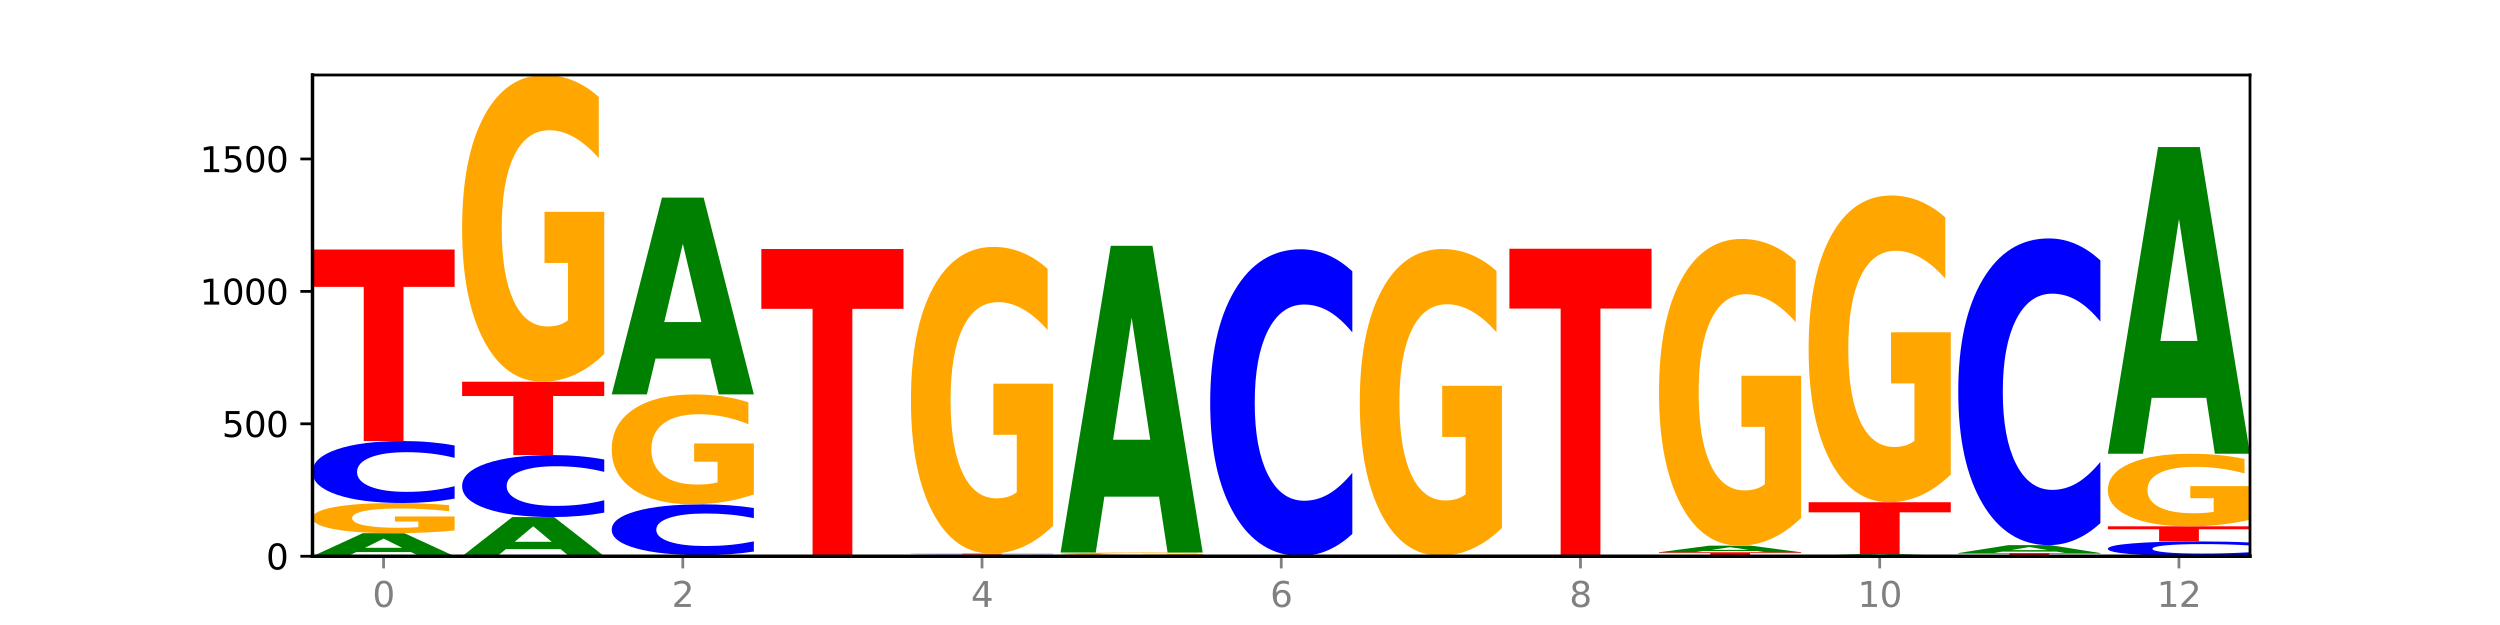 <?xml version="1.0" encoding="utf-8" standalone="no"?>
<!DOCTYPE svg PUBLIC "-//W3C//DTD SVG 1.1//EN"
  "http://www.w3.org/Graphics/SVG/1.1/DTD/svg11.dtd">
<svg xmlns:xlink="http://www.w3.org/1999/xlink" width="720pt" height="180pt" viewBox="0 0 720 180" xmlns="http://www.w3.org/2000/svg" version="1.1">
 <defs>
  <style type="text/css">*{stroke-linejoin: round; stroke-linecap: butt}</style>
 </defs>
 <g id="figure_1">
  <g id="patch_1">
   <path d="M 0 180 
L 720 180 
L 720 0 
L 0 0 
z
" style="fill: #ffffff"/>
  </g>
  <g id="axes_1">
   <g id="patch_2">
    <path d="M 90 160.2 
L 648 160.2 
L 648 21.6 
L 90 21.6 
z
" style="fill: #ffffff"/>
   </g>
   <g id="line2d_1">
    <path d="M 90 160.2 
L 648 160.2 
" clip-path="url(#paf2f0ff057)" style="fill: none; stroke: #000000; stroke-width: 0.5; stroke-linecap: square"/>
   </g>
   <g id="patch_3">
    <path d="M 118.355 158.991 
L 102.613 158.991 
L 100.127 160.2 
L 90 160.2 
L 104.462 153.564 
L 116.472 153.564 
L 130.934 160.2 
L 120.816 160.2 
L 118.355 158.991 
z
M 105.123 157.759 
L 115.819 157.759 
L 110.48 155.12 
L 105.123 157.759 
z
" clip-path="url(#paf2f0ff057)" style="fill: #008000"/>
   </g>
   <g id="patch_4">
    <path d="M 130.934 152.777 
Q 126.806 153.17 122.366 153.368 
Q 117.926 153.564 113.192 153.564 
Q 102.495 153.564 96.247 152.392 
Q 90 151.221 90 149.218 
Q 90 147.192 96.358 146.03 
Q 102.724 144.868 113.797 144.868 
Q 118.063 144.868 121.971 145.026 
Q 125.889 145.182 129.356 145.491 
L 129.356 147.225 
Q 125.779 146.828 122.237 146.632 
Q 118.696 146.434 115.137 146.434 
Q 108.55 146.434 104.981 147.156 
Q 101.412 147.877 101.412 149.218 
Q 101.412 150.548 104.853 151.273 
Q 108.293 151.997 114.623 151.997 
Q 116.348 151.997 117.825 151.956 
Q 119.302 151.913 120.476 151.823 
L 120.476 150.196 
L 113.733 150.196 
L 113.733 148.746 
L 130.934 148.746 
L 130.934 152.777 
z
" clip-path="url(#paf2f0ff057)" style="fill: #ffa600"/>
   </g>
   <g id="patch_5">
    <path d="M 130.934 143.588 
Q 127.51 144.223 123.808 144.543 
Q 120.105 144.868 116.073 144.868 
Q 104.047 144.868 97.024 142.464 
Q 90 140.06 90 135.949 
Q 90 131.823 97.024 129.422 
Q 104.047 127.018 116.073 127.018 
Q 120.105 127.018 123.808 127.343 
Q 127.51 127.664 130.934 128.298 
L 130.934 131.856 
Q 127.479 131.015 124.127 130.624 
Q 120.776 130.234 117.073 130.234 
Q 110.431 130.234 106.625 131.756 
Q 102.83 133.275 102.83 135.949 
Q 102.83 138.611 106.625 140.134 
Q 110.431 141.653 117.073 141.653 
Q 120.776 141.653 124.127 141.262 
Q 127.479 140.867 130.934 140.027 
L 130.934 143.588 
z
" clip-path="url(#paf2f0ff057)" style="fill: #0000ff"/>
   </g>
   <g id="patch_6">
    <path d="M 90 71.868 
L 130.934 71.868 
L 130.934 82.624 
L 116.208 82.624 
L 116.208 127.018 
L 104.755 127.018 
L 104.755 82.624 
L 90 82.624 
L 90 71.868 
z
" clip-path="url(#paf2f0ff057)" style="fill: #ff0000"/>
   </g>
   <g id="patch_7">
    <path d="M 161.444 158.143 
L 145.701 158.143 
L 143.216 160.2 
L 133.089 160.2 
L 147.551 148.911 
L 159.561 148.911 
L 174.023 160.2 
L 163.905 160.2 
L 161.444 158.143 
z
M 148.212 156.048 
L 158.908 156.048 
L 153.569 151.558 
L 148.212 156.048 
z
" clip-path="url(#paf2f0ff057)" style="fill: #008000"/>
   </g>
   <g id="patch_8">
    <path d="M 174.023 147.631 
Q 170.599 148.265 166.897 148.586 
Q 163.194 148.911 159.161 148.911 
Q 147.136 148.911 140.112 146.507 
Q 133.089 144.103 133.089 139.991 
Q 133.089 135.866 140.112 133.465 
Q 147.136 131.061 159.161 131.061 
Q 163.194 131.061 166.897 131.386 
Q 170.599 131.706 174.023 132.341 
L 174.023 135.899 
Q 170.568 135.058 167.216 134.667 
Q 163.864 134.276 160.162 134.276 
Q 153.52 134.276 149.714 135.799 
Q 145.919 137.318 145.919 139.991 
Q 145.919 142.654 149.714 144.176 
Q 153.52 145.695 160.162 145.695 
Q 163.864 145.695 167.216 145.305 
Q 170.568 144.91 174.023 144.069 
L 174.023 147.631 
z
" clip-path="url(#paf2f0ff057)" style="fill: #0000ff"/>
   </g>
   <g id="patch_9">
    <path d="M 133.089 109.932 
L 174.023 109.932 
L 174.023 114.053 
L 159.296 114.053 
L 159.296 131.061 
L 147.844 131.061 
L 147.844 114.053 
L 133.089 114.053 
L 133.089 109.932 
z
" clip-path="url(#paf2f0ff057)" style="fill: #ff0000"/>
   </g>
   <g id="patch_10">
    <path d="M 174.023 101.94 
Q 169.895 105.936 165.455 107.943 
Q 161.014 109.932 156.281 109.932 
Q 145.584 109.932 139.336 98.035 
Q 133.089 86.138 133.089 65.793 
Q 133.089 45.211 139.446 33.406 
Q 145.813 21.6 156.886 21.6 
Q 161.152 21.6 165.06 23.206 
Q 168.977 24.793 172.445 27.932 
L 172.445 45.54 
Q 168.867 41.507 165.326 39.518 
Q 161.785 37.511 158.226 37.511 
Q 151.639 37.511 148.07 44.846 
Q 144.501 52.163 144.501 65.793 
Q 144.501 79.296 147.941 86.667 
Q 151.382 94.021 157.712 94.021 
Q 159.437 94.021 160.914 93.601 
Q 162.391 93.163 163.565 92.251 
L 163.565 75.719 
L 156.822 75.719 
L 156.822 60.994 
L 174.023 60.994 
L 174.023 101.94 
z
" clip-path="url(#paf2f0ff057)" style="fill: #ffa600"/>
   </g>
   <g id="patch_11">
    <path d="M 176.178 159.895 
L 217.112 159.895 
L 217.112 159.954 
L 202.385 159.954 
L 202.385 160.2 
L 190.933 160.2 
L 190.933 159.954 
L 176.178 159.954 
L 176.178 159.895 
z
" clip-path="url(#paf2f0ff057)" style="fill: #ff0000"/>
   </g>
   <g id="patch_12">
    <path d="M 217.112 158.845 
Q 213.688 159.365 209.985 159.629 
Q 206.283 159.895 202.25 159.895 
Q 190.225 159.895 183.201 157.922 
Q 176.178 155.95 176.178 152.577 
Q 176.178 149.191 183.201 147.222 
Q 190.225 145.249 202.25 145.249 
Q 206.283 145.249 209.985 145.515 
Q 213.688 145.779 217.112 146.299 
L 217.112 149.218 
Q 213.657 148.529 210.305 148.208 
Q 206.953 147.887 203.251 147.887 
Q 196.609 147.887 192.803 149.137 
Q 189.008 150.383 189.008 152.577 
Q 189.008 154.761 192.803 156.01 
Q 196.609 157.257 203.251 157.257 
Q 206.953 157.257 210.305 156.936 
Q 213.657 156.612 217.112 155.923 
L 217.112 158.845 
z
" clip-path="url(#paf2f0ff057)" style="fill: #0000ff"/>
   </g>
   <g id="patch_13">
    <path d="M 217.112 142.385 
Q 212.984 143.817 208.543 144.536 
Q 204.103 145.249 199.369 145.249 
Q 188.673 145.249 182.425 140.986 
Q 176.178 136.722 176.178 129.431 
Q 176.178 122.055 182.535 117.824 
Q 188.902 113.593 199.975 113.593 
Q 204.241 113.593 208.149 114.169 
Q 212.066 114.738 215.534 115.862 
L 215.534 122.173 
Q 211.956 120.727 208.415 120.015 
Q 204.874 119.295 201.314 119.295 
Q 194.727 119.295 191.159 121.924 
Q 187.59 124.546 187.59 129.431 
Q 187.59 134.27 191.03 136.912 
Q 194.471 139.547 200.801 139.547 
Q 202.525 139.547 204.002 139.397 
Q 205.479 139.24 206.654 138.913 
L 206.654 132.988 
L 199.911 132.988 
L 199.911 127.711 
L 217.112 127.711 
L 217.112 142.385 
z
" clip-path="url(#paf2f0ff057)" style="fill: #ffa600"/>
   </g>
   <g id="patch_14">
    <path d="M 204.533 103.269 
L 188.79 103.269 
L 186.304 113.593 
L 176.178 113.593 
L 190.64 56.917 
L 202.65 56.917 
L 217.112 113.593 
L 206.993 113.593 
L 204.533 103.269 
z
M 191.301 92.75 
L 201.997 92.75 
L 196.657 70.206 
L 191.301 92.75 
z
" clip-path="url(#paf2f0ff057)" style="fill: #008000"/>
   </g>
   <g id="patch_15">
    <path d="M 260.201 160.189 
Q 256.777 160.194 253.074 160.197 
Q 249.372 160.2 245.339 160.2 
Q 233.313 160.2 226.29 160.179 
Q 219.266 160.159 219.266 160.124 
Q 219.266 160.089 226.29 160.068 
Q 233.313 160.047 245.339 160.047 
Q 249.372 160.047 253.074 160.05 
Q 256.777 160.053 260.201 160.058 
L 260.201 160.089 
Q 256.746 160.082 253.394 160.078 
Q 250.042 160.075 246.339 160.075 
Q 239.697 160.075 235.892 160.088 
Q 232.096 160.101 232.096 160.124 
Q 232.096 160.147 235.892 160.16 
Q 239.697 160.173 246.339 160.173 
Q 250.042 160.173 253.394 160.169 
Q 256.746 160.166 260.201 160.159 
L 260.201 160.189 
z
" clip-path="url(#paf2f0ff057)" style="fill: #0000ff"/>
   </g>
   <g id="patch_16">
    <path d="M 219.266 71.716 
L 260.201 71.716 
L 260.201 88.943 
L 245.474 88.943 
L 245.474 160.047 
L 234.022 160.047 
L 234.022 88.943 
L 219.266 88.943 
L 219.266 71.716 
z
" clip-path="url(#paf2f0ff057)" style="fill: #ff0000"/>
   </g>
   <g id="patch_17">
    <path d="M 290.71 160.158 
L 274.968 160.158 
L 272.482 160.2 
L 262.355 160.2 
L 276.817 159.971 
L 288.827 159.971 
L 303.29 160.2 
L 293.171 160.2 
L 290.71 160.158 
z
M 277.479 160.116 
L 288.175 160.116 
L 282.835 160.025 
L 277.479 160.116 
z
" clip-path="url(#paf2f0ff057)" style="fill: #008000"/>
   </g>
   <g id="patch_18">
    <path d="M 303.29 159.955 
Q 299.865 159.963 296.163 159.967 
Q 292.46 159.971 288.428 159.971 
Q 276.402 159.971 269.379 159.94 
Q 262.355 159.91 262.355 159.857 
Q 262.355 159.804 269.379 159.773 
Q 276.402 159.742 288.428 159.742 
Q 292.46 159.742 296.163 159.746 
Q 299.865 159.751 303.29 159.759 
L 303.29 159.804 
Q 299.835 159.794 296.483 159.789 
Q 293.131 159.784 289.428 159.784 
Q 282.786 159.784 278.981 159.803 
Q 275.185 159.823 275.185 159.857 
Q 275.185 159.891 278.981 159.91 
Q 282.786 159.93 289.428 159.93 
Q 293.131 159.93 296.483 159.925 
Q 299.835 159.92 303.29 159.909 
L 303.29 159.955 
z
" clip-path="url(#paf2f0ff057)" style="fill: #0000ff"/>
   </g>
   <g id="patch_19">
    <path d="M 262.355 159.437 
L 303.29 159.437 
L 303.29 159.497 
L 288.563 159.497 
L 288.563 159.742 
L 277.111 159.742 
L 277.111 159.497 
L 262.355 159.497 
L 262.355 159.437 
z
" clip-path="url(#paf2f0ff057)" style="fill: #ff0000"/>
   </g>
   <g id="patch_20">
    <path d="M 303.29 151.445 
Q 299.161 155.441 294.721 157.448 
Q 290.281 159.437 285.547 159.437 
Q 274.85 159.437 268.603 147.54 
Q 262.355 135.644 262.355 115.299 
Q 262.355 94.717 268.713 82.911 
Q 275.08 71.105 286.153 71.105 
Q 290.418 71.105 294.327 72.711 
Q 298.244 74.299 301.712 77.437 
L 301.712 95.045 
Q 298.134 91.012 294.593 89.024 
Q 291.051 87.016 287.492 87.016 
Q 280.905 87.016 277.336 94.352 
Q 273.768 101.668 273.768 115.299 
Q 273.768 128.801 277.208 136.173 
Q 280.648 143.526 286.978 143.526 
Q 288.703 143.526 290.18 143.107 
Q 291.657 142.669 292.831 141.756 
L 292.831 125.225 
L 286.088 125.225 
L 286.088 110.5 
L 303.29 110.5 
L 303.29 151.445 
z
" clip-path="url(#paf2f0ff057)" style="fill: #ffa600"/>
   </g>
   <g id="patch_21">
    <path d="M 346.378 160.195 
Q 342.954 160.197 339.252 160.199 
Q 335.549 160.2 331.517 160.2 
Q 319.491 160.2 312.468 160.19 
Q 305.444 160.179 305.444 160.162 
Q 305.444 160.144 312.468 160.134 
Q 319.491 160.124 331.517 160.124 
Q 335.549 160.124 339.252 160.125 
Q 342.954 160.126 346.378 160.129 
L 346.378 160.144 
Q 342.923 160.141 339.571 160.139 
Q 336.22 160.137 332.517 160.137 
Q 325.875 160.137 322.069 160.144 
Q 318.274 160.15 318.274 160.162 
Q 318.274 160.173 322.069 160.18 
Q 325.875 160.186 332.517 160.186 
Q 336.22 160.186 339.571 160.185 
Q 342.923 160.183 346.378 160.179 
L 346.378 160.195 
z
" clip-path="url(#paf2f0ff057)" style="fill: #0000ff"/>
   </g>
   <g id="patch_22">
    <path d="M 305.444 159.971 
L 346.378 159.971 
L 346.378 160.001 
L 331.652 160.001 
L 331.652 160.124 
L 320.199 160.124 
L 320.199 160.001 
L 305.444 160.001 
L 305.444 159.971 
z
" clip-path="url(#paf2f0ff057)" style="fill: #ff0000"/>
   </g>
   <g id="patch_23">
    <path d="M 346.378 159.895 
Q 342.25 159.933 337.81 159.952 
Q 333.37 159.971 328.636 159.971 
Q 317.939 159.971 311.692 159.858 
Q 305.444 159.745 305.444 159.552 
Q 305.444 159.356 311.802 159.244 
Q 318.168 159.132 329.241 159.132 
Q 333.507 159.132 337.415 159.147 
Q 341.333 159.162 344.8 159.192 
L 344.8 159.359 
Q 341.223 159.321 337.681 159.302 
Q 334.14 159.283 330.581 159.283 
Q 323.994 159.283 320.425 159.353 
Q 316.856 159.422 316.856 159.552 
Q 316.856 159.68 320.297 159.75 
Q 323.737 159.82 330.067 159.82 
Q 331.792 159.82 333.269 159.816 
Q 334.746 159.812 335.92 159.803 
L 335.92 159.646 
L 329.177 159.646 
L 329.177 159.506 
L 346.378 159.506 
L 346.378 159.895 
z
" clip-path="url(#paf2f0ff057)" style="fill: #ffa600"/>
   </g>
   <g id="patch_24">
    <path d="M 333.799 143.041 
L 318.057 143.041 
L 315.571 159.132 
L 305.444 159.132 
L 319.906 70.8 
L 331.916 70.8 
L 346.378 159.132 
L 336.26 159.132 
L 333.799 143.041 
z
M 320.567 126.647 
L 331.263 126.647 
L 325.924 91.511 
L 320.567 126.647 
z
" clip-path="url(#paf2f0ff057)" style="fill: #008000"/>
   </g>
   <g id="patch_25">
    <path d="M 348.533 160.124 
L 389.467 160.124 
L 389.467 160.139 
L 374.74 160.139 
L 374.74 160.2 
L 363.288 160.2 
L 363.288 160.139 
L 348.533 160.139 
L 348.533 160.124 
z
" clip-path="url(#paf2f0ff057)" style="fill: #ff0000"/>
   </g>
   <g id="patch_26">
    <path d="M 389.467 153.792 
Q 386.043 156.931 382.341 158.518 
Q 378.638 160.124 374.605 160.124 
Q 362.58 160.124 355.556 148.227 
Q 348.533 136.33 348.533 115.985 
Q 348.533 95.567 355.556 83.689 
Q 362.58 71.792 374.605 71.792 
Q 378.638 71.792 382.341 73.398 
Q 386.043 74.985 389.467 78.124 
L 389.467 95.731 
Q 386.012 91.571 382.66 89.637 
Q 379.308 87.703 375.606 87.703 
Q 368.964 87.703 365.158 95.239 
Q 361.363 102.756 361.363 115.985 
Q 361.363 129.159 365.158 136.695 
Q 368.964 144.213 375.606 144.213 
Q 379.308 144.213 382.66 142.279 
Q 386.012 140.326 389.467 136.166 
L 389.467 153.792 
z
" clip-path="url(#paf2f0ff057)" style="fill: #0000ff"/>
   </g>
   <g id="patch_27">
    <path d="M 419.977 160.172 
L 404.234 160.172 
L 401.749 160.2 
L 391.622 160.2 
L 406.084 160.047 
L 418.094 160.047 
L 432.556 160.2 
L 422.437 160.2 
L 419.977 160.172 
z
M 406.745 160.144 
L 417.441 160.144 
L 412.101 160.083 
L 406.745 160.144 
z
" clip-path="url(#paf2f0ff057)" style="fill: #008000"/>
   </g>
   <g id="patch_28">
    <path d="M 432.556 152.055 
Q 428.428 156.051 423.987 158.059 
Q 419.547 160.047 414.813 160.047 
Q 404.117 160.047 397.869 148.151 
Q 391.622 136.254 391.622 115.909 
Q 391.622 95.327 397.979 83.521 
Q 404.346 71.716 415.419 71.716 
Q 419.685 71.716 423.593 73.321 
Q 427.51 74.909 430.978 78.047 
L 430.978 95.655 
Q 427.4 91.623 423.859 89.634 
Q 420.318 87.627 416.758 87.627 
Q 410.171 87.627 406.603 94.962 
Q 403.034 102.279 403.034 115.909 
Q 403.034 129.411 406.474 136.783 
Q 409.915 144.136 416.245 144.136 
Q 417.969 144.136 419.446 143.717 
Q 420.923 143.279 422.098 142.366 
L 422.098 125.835 
L 415.355 125.835 
L 415.355 111.11 
L 432.556 111.11 
L 432.556 152.055 
z
" clip-path="url(#paf2f0ff057)" style="fill: #ffa600"/>
   </g>
   <g id="patch_29">
    <path d="M 475.645 160.184 
Q 472.221 160.192 468.518 160.196 
Q 464.816 160.2 460.783 160.2 
Q 448.757 160.2 441.734 160.169 
Q 434.71 160.138 434.71 160.086 
Q 434.71 160.033 441.734 160.002 
Q 448.757 159.971 460.783 159.971 
Q 464.816 159.971 468.518 159.975 
Q 472.221 159.979 475.645 159.988 
L 475.645 160.033 
Q 472.19 160.022 468.838 160.017 
Q 465.486 160.012 461.783 160.012 
Q 455.142 160.012 451.336 160.032 
Q 447.54 160.051 447.54 160.086 
Q 447.54 160.12 451.336 160.139 
Q 455.142 160.159 461.783 160.159 
Q 465.486 160.159 468.838 160.154 
Q 472.19 160.149 475.645 160.138 
L 475.645 160.184 
z
" clip-path="url(#paf2f0ff057)" style="fill: #0000ff"/>
   </g>
   <g id="patch_30">
    <path d="M 434.71 71.639 
L 475.645 71.639 
L 475.645 88.867 
L 460.918 88.867 
L 460.918 159.971 
L 449.466 159.971 
L 449.466 88.867 
L 434.71 88.867 
L 434.71 71.639 
z
" clip-path="url(#paf2f0ff057)" style="fill: #ff0000"/>
   </g>
   <g id="patch_31">
    <path d="M 477.799 159.056 
L 518.734 159.056 
L 518.734 159.279 
L 504.007 159.279 
L 504.007 160.2 
L 492.555 160.2 
L 492.555 159.279 
L 477.799 159.279 
L 477.799 159.056 
z
" clip-path="url(#paf2f0ff057)" style="fill: #ff0000"/>
   </g>
   <g id="patch_32">
    <path d="M 506.154 158.708 
L 490.412 158.708 
L 487.926 159.056 
L 477.799 159.056 
L 492.261 157.149 
L 504.271 157.149 
L 518.734 159.056 
L 508.615 159.056 
L 506.154 158.708 
z
M 492.923 158.354 
L 503.619 158.354 
L 498.279 157.596 
L 492.923 158.354 
z
" clip-path="url(#paf2f0ff057)" style="fill: #008000"/>
   </g>
   <g id="patch_33">
    <path d="M 518.734 149.157 
Q 514.605 153.153 510.165 155.16 
Q 505.725 157.149 500.991 157.149 
Q 490.294 157.149 484.047 145.252 
Q 477.799 133.355 477.799 113.01 
Q 477.799 92.428 484.157 80.623 
Q 490.524 68.817 501.597 68.817 
Q 505.862 68.817 509.771 70.423 
Q 513.688 72.01 517.156 75.149 
L 517.156 92.757 
Q 513.578 88.724 510.037 86.735 
Q 506.495 84.728 502.936 84.728 
Q 496.349 84.728 492.78 92.063 
Q 489.212 99.38 489.212 113.01 
Q 489.212 126.513 492.652 133.884 
Q 496.092 141.238 502.422 141.238 
Q 504.147 141.238 505.624 140.818 
Q 507.101 140.38 508.275 139.468 
L 508.275 122.936 
L 501.532 122.936 
L 501.532 108.211 
L 518.734 108.211 
L 518.734 149.157 
z
" clip-path="url(#paf2f0ff057)" style="fill: #ffa600"/>
   </g>
   <g id="patch_34">
    <path d="M 561.822 160.195 
Q 558.398 160.197 554.696 160.199 
Q 550.993 160.2 546.961 160.2 
Q 534.935 160.2 527.912 160.19 
Q 520.888 160.179 520.888 160.162 
Q 520.888 160.144 527.912 160.134 
Q 534.935 160.124 546.961 160.124 
Q 550.993 160.124 554.696 160.125 
Q 558.398 160.126 561.822 160.129 
L 561.822 160.144 
Q 558.367 160.141 555.015 160.139 
Q 551.664 160.137 547.961 160.137 
Q 541.319 160.137 537.513 160.144 
Q 533.718 160.15 533.718 160.162 
Q 533.718 160.173 537.513 160.18 
Q 541.319 160.186 547.961 160.186 
Q 551.664 160.186 555.015 160.185 
Q 558.367 160.183 561.822 160.179 
L 561.822 160.195 
z
" clip-path="url(#paf2f0ff057)" style="fill: #0000ff"/>
   </g>
   <g id="patch_35">
    <path d="M 549.243 160.026 
L 533.501 160.026 
L 531.015 160.124 
L 520.888 160.124 
L 535.35 159.59 
L 547.36 159.59 
L 561.822 160.124 
L 551.704 160.124 
L 549.243 160.026 
z
M 536.011 159.927 
L 546.707 159.927 
L 541.368 159.715 
L 536.011 159.927 
z
" clip-path="url(#paf2f0ff057)" style="fill: #008000"/>
   </g>
   <g id="patch_36">
    <path d="M 520.888 144.639 
L 561.822 144.639 
L 561.822 147.555 
L 547.096 147.555 
L 547.096 159.59 
L 535.643 159.59 
L 535.643 147.555 
L 520.888 147.555 
L 520.888 144.639 
z
" clip-path="url(#paf2f0ff057)" style="fill: #ff0000"/>
   </g>
   <g id="patch_37">
    <path d="M 561.822 136.647 
Q 557.694 140.643 553.254 142.65 
Q 548.814 144.639 544.08 144.639 
Q 533.383 144.639 527.136 132.742 
Q 520.888 120.845 520.888 100.5 
Q 520.888 79.918 527.246 68.113 
Q 533.612 56.307 544.685 56.307 
Q 548.951 56.307 552.859 57.913 
Q 556.777 59.5 560.244 62.639 
L 560.244 80.247 
Q 556.667 76.214 553.125 74.225 
Q 549.584 72.218 546.025 72.218 
Q 539.438 72.218 535.869 79.553 
Q 532.3 86.87 532.3 100.5 
Q 532.3 114.003 535.741 121.375 
Q 539.181 128.728 545.511 128.728 
Q 547.236 128.728 548.713 128.308 
Q 550.19 127.87 551.364 126.958 
L 551.364 110.427 
L 544.621 110.427 
L 544.621 95.702 
L 561.822 95.702 
L 561.822 136.647 
z
" clip-path="url(#paf2f0ff057)" style="fill: #ffa600"/>
   </g>
   <g id="patch_38">
    <path d="M 563.977 159.285 
L 604.911 159.285 
L 604.911 159.463 
L 590.184 159.463 
L 590.184 160.2 
L 578.732 160.2 
L 578.732 159.463 
L 563.977 159.463 
L 563.977 159.285 
z
" clip-path="url(#paf2f0ff057)" style="fill: #ff0000"/>
   </g>
   <g id="patch_39">
    <path d="M 592.332 158.868 
L 576.589 158.868 
L 574.104 159.285 
L 563.977 159.285 
L 578.439 156.996 
L 590.449 156.996 
L 604.911 159.285 
L 594.793 159.285 
L 592.332 158.868 
z
M 579.1 158.443 
L 589.796 158.443 
L 584.457 157.533 
L 579.1 158.443 
z
" clip-path="url(#paf2f0ff057)" style="fill: #008000"/>
   </g>
   <g id="patch_40">
    <path d="M 604.911 150.665 
Q 601.487 153.803 597.785 155.391 
Q 594.082 156.996 590.049 156.996 
Q 578.024 156.996 571 145.099 
Q 563.977 133.203 563.977 112.858 
Q 563.977 92.44 571 80.561 
Q 578.024 68.665 590.049 68.665 
Q 594.082 68.665 597.785 70.27 
Q 601.487 71.858 604.911 74.996 
L 604.911 92.604 
Q 601.456 88.444 598.104 86.51 
Q 594.752 84.576 591.05 84.576 
Q 584.408 84.576 580.602 92.111 
Q 576.807 99.629 576.807 112.858 
Q 576.807 126.032 580.602 133.568 
Q 584.408 141.085 591.05 141.085 
Q 594.752 141.085 598.104 139.151 
Q 601.456 137.199 604.911 133.038 
L 604.911 150.665 
z
" clip-path="url(#paf2f0ff057)" style="fill: #0000ff"/>
   </g>
   <g id="patch_41">
    <path d="M 648 159.894 
Q 644.576 160.046 640.873 160.122 
Q 637.171 160.2 633.138 160.2 
Q 621.113 160.2 614.089 159.625 
Q 607.066 159.049 607.066 158.065 
Q 607.066 157.078 614.089 156.504 
Q 621.113 155.928 633.138 155.928 
Q 637.171 155.928 640.873 156.006 
Q 644.576 156.083 648 156.235 
L 648 157.086 
Q 644.545 156.885 641.193 156.791 
Q 637.841 156.698 634.139 156.698 
Q 627.497 156.698 623.691 157.062 
Q 619.896 157.426 619.896 158.065 
Q 619.896 158.703 623.691 159.067 
Q 627.497 159.431 634.139 159.431 
Q 637.841 159.431 641.193 159.337 
Q 644.545 159.243 648 159.041 
L 648 159.894 
z
" clip-path="url(#paf2f0ff057)" style="fill: #0000ff"/>
   </g>
   <g id="patch_42">
    <path d="M 607.066 151.58 
L 648 151.58 
L 648 152.428 
L 633.273 152.428 
L 633.273 155.928 
L 621.821 155.928 
L 621.821 152.428 
L 607.066 152.428 
L 607.066 151.58 
z
" clip-path="url(#paf2f0ff057)" style="fill: #ff0000"/>
   </g>
   <g id="patch_43">
    <path d="M 648 149.689 
Q 643.872 150.635 639.431 151.11 
Q 634.991 151.58 630.257 151.58 
Q 619.561 151.58 613.313 148.765 
Q 607.066 145.95 607.066 141.137 
Q 607.066 136.267 613.423 133.473 
Q 619.79 130.68 630.863 130.68 
Q 635.129 130.68 639.037 131.06 
Q 642.954 131.435 646.422 132.178 
L 646.422 136.344 
Q 642.844 135.39 639.303 134.92 
Q 635.762 134.445 632.202 134.445 
Q 625.615 134.445 622.047 136.18 
Q 618.478 137.911 618.478 141.137 
Q 618.478 144.331 621.918 146.076 
Q 625.359 147.816 631.689 147.816 
Q 633.413 147.816 634.89 147.716 
Q 636.367 147.613 637.542 147.397 
L 637.542 143.485 
L 630.799 143.485 
L 630.799 140.001 
L 648 140.001 
L 648 149.689 
z
" clip-path="url(#paf2f0ff057)" style="fill: #ffa600"/>
   </g>
   <g id="patch_44">
    <path d="M 635.421 114.589 
L 619.678 114.589 
L 617.193 130.68 
L 607.066 130.68 
L 621.528 42.348 
L 633.538 42.348 
L 648 130.68 
L 637.881 130.68 
L 635.421 114.589 
z
M 622.189 98.194 
L 632.885 98.194 
L 627.545 63.058 
L 622.189 98.194 
z
" clip-path="url(#paf2f0ff057)" style="fill: #008000"/>
   </g>
   <g id="matplotlib.axis_1">
    <g id="xtick_1">
     <g id="line2d_2">
      <defs>
       <path id="m0c1ff2ef79" d="M 0 0 
L 0 3.5 
" style="stroke: #808080; stroke-width: 0.8"/>
      </defs>
      <g>
       <use xlink:href="#m0c1ff2ef79" x="110.467" y="160.2" style="fill: #808080; stroke: #808080; stroke-width: 0.8"/>
      </g>
     </g>
     <g id="text_1">
      <!-- 0 -->
      <g style="fill: #808080" transform="translate(107.286 174.798) scale(0.1 -0.1)">
       <defs>
        <path id="DejaVuSans-30" d="M 2034 4250 
Q 1547 4250 1301 3770 
Q 1056 3291 1056 2328 
Q 1056 1369 1301 889 
Q 1547 409 2034 409 
Q 2525 409 2770 889 
Q 3016 1369 3016 2328 
Q 3016 3291 2770 3770 
Q 2525 4250 2034 4250 
z
M 2034 4750 
Q 2819 4750 3233 4129 
Q 3647 3509 3647 2328 
Q 3647 1150 3233 529 
Q 2819 -91 2034 -91 
Q 1250 -91 836 529 
Q 422 1150 422 2328 
Q 422 3509 836 4129 
Q 1250 4750 2034 4750 
z
" transform="scale(0.016)"/>
       </defs>
       <use xlink:href="#DejaVuSans-30"/>
      </g>
     </g>
    </g>
    <g id="xtick_2">
     <g id="line2d_3">
      <g>
       <use xlink:href="#m0c1ff2ef79" x="196.645" y="160.2" style="fill: #808080; stroke: #808080; stroke-width: 0.8"/>
      </g>
     </g>
     <g id="text_2">
      <!-- 2 -->
      <g style="fill: #808080" transform="translate(193.464 174.798) scale(0.1 -0.1)">
       <defs>
        <path id="DejaVuSans-32" d="M 1228 531 
L 3431 531 
L 3431 0 
L 469 0 
L 469 531 
Q 828 903 1448 1529 
Q 2069 2156 2228 2338 
Q 2531 2678 2651 2914 
Q 2772 3150 2772 3378 
Q 2772 3750 2511 3984 
Q 2250 4219 1831 4219 
Q 1534 4219 1204 4116 
Q 875 4013 500 3803 
L 500 4441 
Q 881 4594 1212 4672 
Q 1544 4750 1819 4750 
Q 2544 4750 2975 4387 
Q 3406 4025 3406 3419 
Q 3406 3131 3298 2873 
Q 3191 2616 2906 2266 
Q 2828 2175 2409 1742 
Q 1991 1309 1228 531 
z
" transform="scale(0.016)"/>
       </defs>
       <use xlink:href="#DejaVuSans-32"/>
      </g>
     </g>
    </g>
    <g id="xtick_3">
     <g id="line2d_4">
      <g>
       <use xlink:href="#m0c1ff2ef79" x="282.822" y="160.2" style="fill: #808080; stroke: #808080; stroke-width: 0.8"/>
      </g>
     </g>
     <g id="text_3">
      <!-- 4 -->
      <g style="fill: #808080" transform="translate(279.641 174.798) scale(0.1 -0.1)">
       <defs>
        <path id="DejaVuSans-34" d="M 2419 4116 
L 825 1625 
L 2419 1625 
L 2419 4116 
z
M 2253 4666 
L 3047 4666 
L 3047 1625 
L 3713 1625 
L 3713 1100 
L 3047 1100 
L 3047 0 
L 2419 0 
L 2419 1100 
L 313 1100 
L 313 1709 
L 2253 4666 
z
" transform="scale(0.016)"/>
       </defs>
       <use xlink:href="#DejaVuSans-34"/>
      </g>
     </g>
    </g>
    <g id="xtick_4">
     <g id="line2d_5">
      <g>
       <use xlink:href="#m0c1ff2ef79" x="369" y="160.2" style="fill: #808080; stroke: #808080; stroke-width: 0.8"/>
      </g>
     </g>
     <g id="text_4">
      <!-- 6 -->
      <g style="fill: #808080" transform="translate(365.819 174.798) scale(0.1 -0.1)">
       <defs>
        <path id="DejaVuSans-36" d="M 2113 2584 
Q 1688 2584 1439 2293 
Q 1191 2003 1191 1497 
Q 1191 994 1439 701 
Q 1688 409 2113 409 
Q 2538 409 2786 701 
Q 3034 994 3034 1497 
Q 3034 2003 2786 2293 
Q 2538 2584 2113 2584 
z
M 3366 4563 
L 3366 3988 
Q 3128 4100 2886 4159 
Q 2644 4219 2406 4219 
Q 1781 4219 1451 3797 
Q 1122 3375 1075 2522 
Q 1259 2794 1537 2939 
Q 1816 3084 2150 3084 
Q 2853 3084 3261 2657 
Q 3669 2231 3669 1497 
Q 3669 778 3244 343 
Q 2819 -91 2113 -91 
Q 1303 -91 875 529 
Q 447 1150 447 2328 
Q 447 3434 972 4092 
Q 1497 4750 2381 4750 
Q 2619 4750 2861 4703 
Q 3103 4656 3366 4563 
z
" transform="scale(0.016)"/>
       </defs>
       <use xlink:href="#DejaVuSans-36"/>
      </g>
     </g>
    </g>
    <g id="xtick_5">
     <g id="line2d_6">
      <g>
       <use xlink:href="#m0c1ff2ef79" x="455.178" y="160.2" style="fill: #808080; stroke: #808080; stroke-width: 0.8"/>
      </g>
     </g>
     <g id="text_5">
      <!-- 8 -->
      <g style="fill: #808080" transform="translate(451.996 174.798) scale(0.1 -0.1)">
       <defs>
        <path id="DejaVuSans-38" d="M 2034 2216 
Q 1584 2216 1326 1975 
Q 1069 1734 1069 1313 
Q 1069 891 1326 650 
Q 1584 409 2034 409 
Q 2484 409 2743 651 
Q 3003 894 3003 1313 
Q 3003 1734 2745 1975 
Q 2488 2216 2034 2216 
z
M 1403 2484 
Q 997 2584 770 2862 
Q 544 3141 544 3541 
Q 544 4100 942 4425 
Q 1341 4750 2034 4750 
Q 2731 4750 3128 4425 
Q 3525 4100 3525 3541 
Q 3525 3141 3298 2862 
Q 3072 2584 2669 2484 
Q 3125 2378 3379 2068 
Q 3634 1759 3634 1313 
Q 3634 634 3220 271 
Q 2806 -91 2034 -91 
Q 1263 -91 848 271 
Q 434 634 434 1313 
Q 434 1759 690 2068 
Q 947 2378 1403 2484 
z
M 1172 3481 
Q 1172 3119 1398 2916 
Q 1625 2713 2034 2713 
Q 2441 2713 2670 2916 
Q 2900 3119 2900 3481 
Q 2900 3844 2670 4047 
Q 2441 4250 2034 4250 
Q 1625 4250 1398 4047 
Q 1172 3844 1172 3481 
z
" transform="scale(0.016)"/>
       </defs>
       <use xlink:href="#DejaVuSans-38"/>
      </g>
     </g>
    </g>
    <g id="xtick_6">
     <g id="line2d_7">
      <g>
       <use xlink:href="#m0c1ff2ef79" x="541.355" y="160.2" style="fill: #808080; stroke: #808080; stroke-width: 0.8"/>
      </g>
     </g>
     <g id="text_6">
      <!-- 10 -->
      <g style="fill: #808080" transform="translate(534.993 174.798) scale(0.1 -0.1)">
       <defs>
        <path id="DejaVuSans-31" d="M 794 531 
L 1825 531 
L 1825 4091 
L 703 3866 
L 703 4441 
L 1819 4666 
L 2450 4666 
L 2450 531 
L 3481 531 
L 3481 0 
L 794 0 
L 794 531 
z
" transform="scale(0.016)"/>
       </defs>
       <use xlink:href="#DejaVuSans-31"/>
       <use xlink:href="#DejaVuSans-30" x="63.623"/>
      </g>
     </g>
    </g>
    <g id="xtick_7">
     <g id="line2d_8">
      <g>
       <use xlink:href="#m0c1ff2ef79" x="627.533" y="160.2" style="fill: #808080; stroke: #808080; stroke-width: 0.8"/>
      </g>
     </g>
     <g id="text_7">
      <!-- 12 -->
      <g style="fill: #808080" transform="translate(621.17 174.798) scale(0.1 -0.1)">
       <use xlink:href="#DejaVuSans-31"/>
       <use xlink:href="#DejaVuSans-32" x="63.623"/>
      </g>
     </g>
    </g>
   </g>
   <g id="matplotlib.axis_2">
    <g id="ytick_1">
     <g id="line2d_9">
      <defs>
       <path id="mc04d75daf8" d="M 0 0 
L -3.5 0 
" style="stroke: #000000; stroke-width: 0.8"/>
      </defs>
      <g>
       <use xlink:href="#mc04d75daf8" x="90" y="160.2" style="stroke: #000000; stroke-width: 0.8"/>
      </g>
     </g>
     <g id="text_8">
      <!-- 0 -->
      <g transform="translate(76.638 163.999) scale(0.1 -0.1)">
       <use xlink:href="#DejaVuSans-30"/>
      </g>
     </g>
    </g>
    <g id="ytick_2">
     <g id="line2d_10">
      <g>
       <use xlink:href="#mc04d75daf8" x="90" y="122.06" style="stroke: #000000; stroke-width: 0.8"/>
      </g>
     </g>
     <g id="text_9">
      <!-- 500 -->
      <g transform="translate(63.913 125.859) scale(0.1 -0.1)">
       <defs>
        <path id="DejaVuSans-35" d="M 691 4666 
L 3169 4666 
L 3169 4134 
L 1269 4134 
L 1269 2991 
Q 1406 3038 1543 3061 
Q 1681 3084 1819 3084 
Q 2600 3084 3056 2656 
Q 3513 2228 3513 1497 
Q 3513 744 3044 326 
Q 2575 -91 1722 -91 
Q 1428 -91 1123 -41 
Q 819 9 494 109 
L 494 744 
Q 775 591 1075 516 
Q 1375 441 1709 441 
Q 2250 441 2565 725 
Q 2881 1009 2881 1497 
Q 2881 1984 2565 2268 
Q 2250 2553 1709 2553 
Q 1456 2553 1204 2497 
Q 953 2441 691 2322 
L 691 4666 
z
" transform="scale(0.016)"/>
       </defs>
       <use xlink:href="#DejaVuSans-35"/>
       <use xlink:href="#DejaVuSans-30" x="63.623"/>
       <use xlink:href="#DejaVuSans-30" x="127.246"/>
      </g>
     </g>
    </g>
    <g id="ytick_3">
     <g id="line2d_11">
      <g>
       <use xlink:href="#mc04d75daf8" x="90" y="83.92" style="stroke: #000000; stroke-width: 0.8"/>
      </g>
     </g>
     <g id="text_10">
      <!-- 1000 -->
      <g transform="translate(57.55 87.72) scale(0.1 -0.1)">
       <use xlink:href="#DejaVuSans-31"/>
       <use xlink:href="#DejaVuSans-30" x="63.623"/>
       <use xlink:href="#DejaVuSans-30" x="127.246"/>
       <use xlink:href="#DejaVuSans-30" x="190.869"/>
      </g>
     </g>
    </g>
    <g id="ytick_4">
     <g id="line2d_12">
      <g>
       <use xlink:href="#mc04d75daf8" x="90" y="45.781" style="stroke: #000000; stroke-width: 0.8"/>
      </g>
     </g>
     <g id="text_11">
      <!-- 1500 -->
      <g transform="translate(57.55 49.58) scale(0.1 -0.1)">
       <use xlink:href="#DejaVuSans-31"/>
       <use xlink:href="#DejaVuSans-35" x="63.623"/>
       <use xlink:href="#DejaVuSans-30" x="127.246"/>
       <use xlink:href="#DejaVuSans-30" x="190.869"/>
      </g>
     </g>
    </g>
   </g>
   <g id="patch_45">
    <path d="M 90 160.2 
L 90 21.6 
" style="fill: none; stroke: #000000; stroke-linejoin: miter; stroke-linecap: square"/>
   </g>
   <g id="patch_46">
    <path d="M 648 160.2 
L 648 21.6 
" style="fill: none; stroke: #000000; stroke-width: 0.8; stroke-linejoin: miter; stroke-linecap: square"/>
   </g>
   <g id="patch_47">
    <path d="M 90 160.2 
L 648 160.2 
" style="fill: none; stroke: #000000; stroke-linejoin: miter; stroke-linecap: square"/>
   </g>
   <g id="patch_48">
    <path d="M 90 21.6 
L 648 21.6 
" style="fill: none; stroke: #000000; stroke-width: 0.8; stroke-linejoin: miter; stroke-linecap: square"/>
   </g>
  </g>
 </g>
 <defs>
  <clipPath id="paf2f0ff057">
   <rect x="90" y="21.6" width="558" height="138.6"/>
  </clipPath>
 </defs>
</svg>
